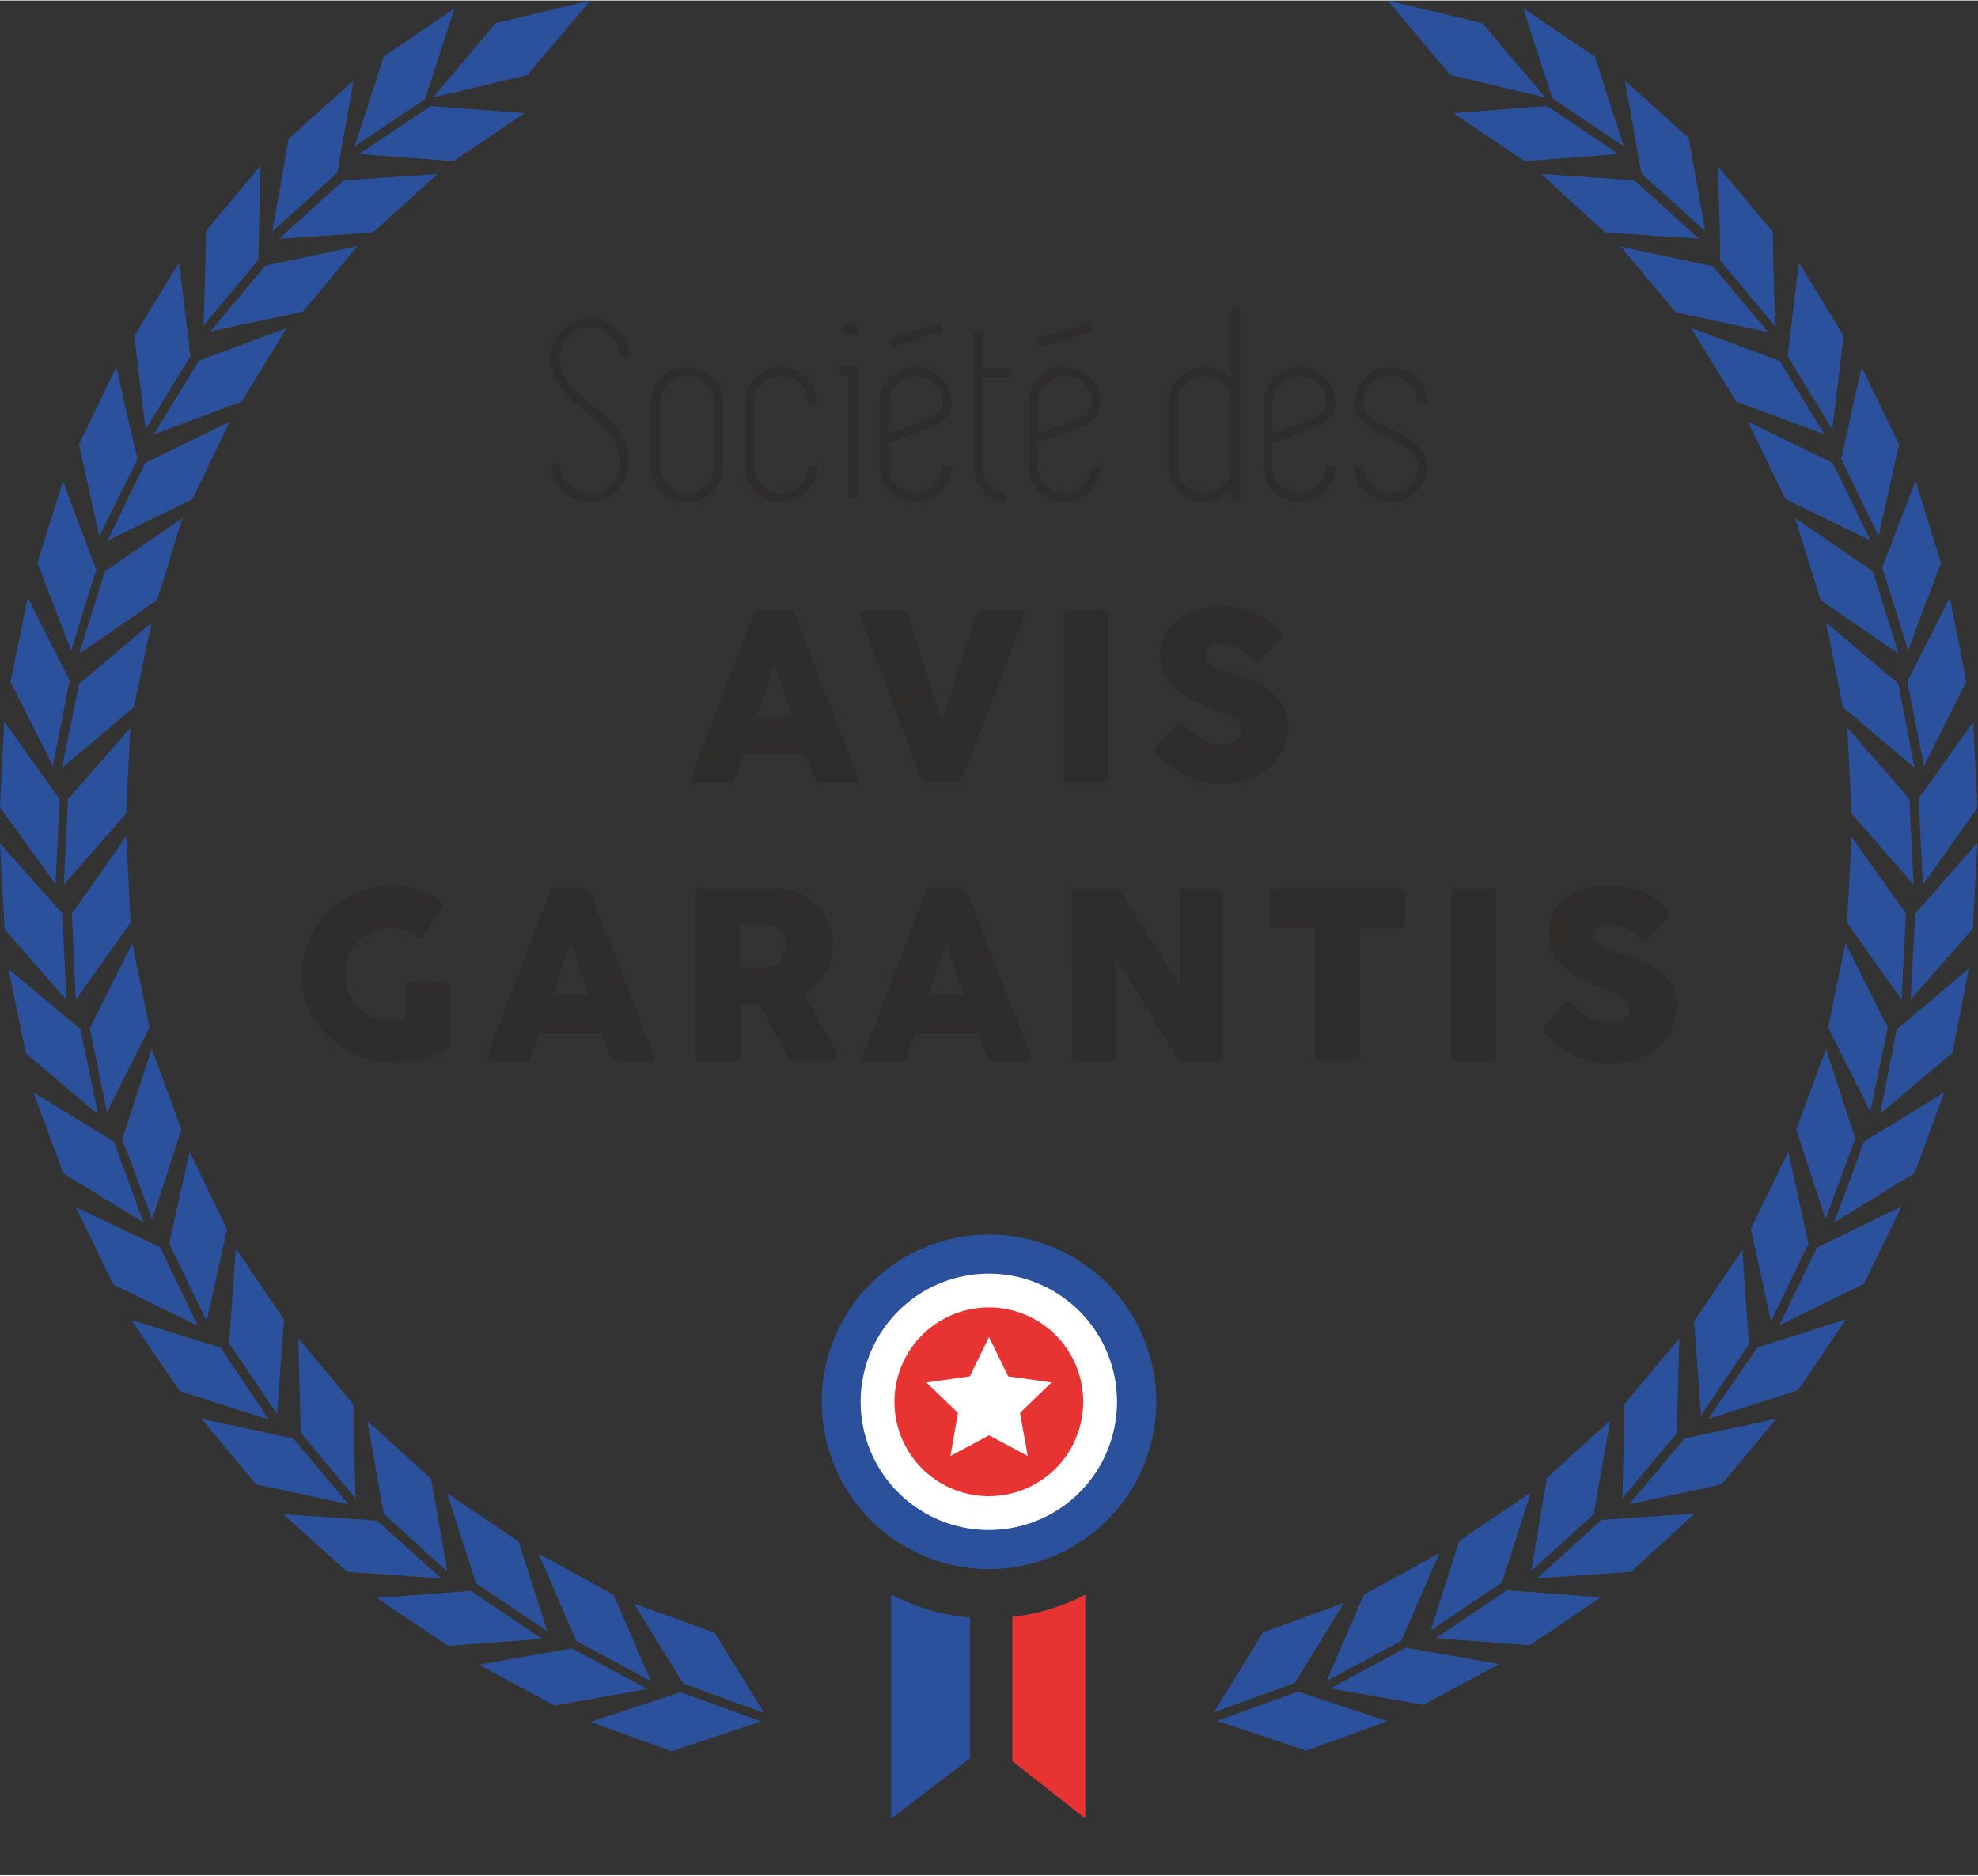 <svg id="Calque_1" data-name="Calque 1" xmlns="http://www.w3.org/2000/svg" xmlns:xlink="http://www.w3.org/1999/xlink" width="4.25cm" height="4.03cm" viewBox="0 0 120.52 114.22"><rect x="0" y="0" width="120.52" height="114.22" fill="#333333" stroke="none"/><defs><style>.cls-1{fill:none;}.cls-2{clip-path:url(#clip-path);}.cls-3,.cls-6{fill:#2c519c;}.cls-4{fill:#e73331;}.cls-5{fill:#fff;}.cls-6{fill-rule:evenodd;}.cls-7{fill:#2e2d2c;}</style><clipPath id="clip-path" transform="translate(-1.62 -0.87)"><path class="cls-1" d="M61.86,99.44A12.91,12.91,0,0,0,67.75,98v13.64l-5.83-4.58-6,4.58V98A12.88,12.88,0,0,0,61.86,99.44Z"/></clipPath></defs><g class="cls-2"><rect class="cls-3" x="52.5" y="94.03" width="6.6" height="20.19"/><rect class="cls-4" x="61.68" y="94.03" width="6.6" height="20.19"/></g><path class="cls-3" d="M61.88,76.06A10.19,10.19,0,1,0,72.07,86.25,10.19,10.19,0,0,0,61.88,76.06Z" transform="translate(-1.62 -0.87)"/><path class="cls-5" d="M61.88,78.44a7.81,7.81,0,1,0,7.8,7.81A7.81,7.81,0,0,0,61.88,78.44Z" transform="translate(-1.62 -0.87)"/><path class="cls-4" d="M61.88,80.5a5.75,5.75,0,1,0,5.74,5.75A5.74,5.74,0,0,0,61.88,80.5Z" transform="translate(-1.62 -0.87)"/><polygon class="cls-5" points="62.15 86.05 64.07 84.2 61.43 83.83 60.26 81.43 59.09 83.83 56.44 84.2 58.37 86.05 57.91 88.68 60.26 87.42 62.62 88.68 62.15 86.05"/><path class="cls-6" d="M95.89,7.3l-5.72.43,4.34,2.93,5.73-.44L95.89,7.3Zm.32-.47C95.62,5,95,3.18,94.45,1.36L98.8,4.29q.87,2.73,1.76,5.46L96.21,6.83Zm5.05,5-5.73-.39L99.41,15l5.73.39-3.88-3.51Zm.37-.42-1-5.66,3.89,3.51,1,5.66-3.89-3.51ZM106,17.07l-5.62-1.2,3.35,4,5.61,1.2-3.34-4Zm.43-.36c0-1.91-.09-3.83-.14-5.74l3.35,4c0,1.92.09,3.83.14,5.74l-3.35-4Zm3.63,6.12-5.39-2,2.73,4.47,5.38,2q-1.36-2.24-2.72-4.47Zm.48-.29.69-5.7q1.35,2.23,2.72,4.47l-.69,5.7-2.72-4.47Zm2.76,6.51-5.17-2.52,2.28,4.72,5.17,2.52-2.28-4.72Zm.51-.25q.61-2.79,1.24-5.6c.76,1.57,1.51,3.14,2.28,4.71-.42,1.87-.83,3.74-1.25,5.61q-1.14-2.36-2.27-4.72Zm1.94,6.86L111,32.41q.78,2.49,1.55,5l4.74,3.25q-.78-2.5-1.55-5Zm.53-.17c.69-1.79,1.37-3.58,2.06-5.36.52,1.66,1,3.33,1.55,5-.68,1.79-1.37,3.57-2,5.36l-1.56-5Zm1,7-4.38-3.7,1,5.13,4.38,3.71-1-5.14Zm.55-.11q1.31-2.57,2.59-5.13c.34,1.71.7,3.42,1,5.13l-2.58,5.13-1-5.13Zm.13,7.13-3.78-4.33c.09,1.74.17,3.49.26,5.23l3.78,4.33c-.09-1.74-.18-3.49-.26-5.23Zm.56,0,3.33-4.68c.08,1.74.17,3.49.26,5.23l-3.33,4.68c-.09-1.74-.17-3.49-.26-5.23Zm-.77,7-3.32-4.69c-.08,1.75-.17,3.49-.27,5.23l3.32,4.69.27-5.23Zm.56,0,3.79-4.32-.27,5.23-3.79,4.32.27-5.23Zm-1.67,6.93-2.57-5.13q-.54,2.57-1.06,5.13l2.57,5.13c.35-1.71.71-3.42,1.06-5.13Zm.55.12,4.39-3.71-1,5.14-4.39,3.69,1-5.12Zm-2.53,6.65c-.59-1.82-1.19-3.65-1.78-5.46-.6,1.63-1.21,3.27-1.81,4.91.59,1.82,1.19,3.64,1.78,5.46.6-1.64,1.21-3.28,1.81-4.91Zm.53.19,4.89-3q-.9,2.46-1.81,4.92l-4.89,3q.91-2.46,1.81-4.92Zm-3.38,6.21-1.23-5.6q-1.15,2.36-2.28,4.71l1.23,5.61,2.28-4.72Zm.51.25,5.16-2.51-2.28,4.71-5.16,2.52,2.28-4.72Zm-4.15,5.78L107.78,77l-2.94,4.34.42,5.73,2.94-4.34Zm.46.32,5.47-1.74-2.93,4.33-5.47,1.74L108.66,83Zm-4.82,5.17c0-1.91.09-3.82.13-5.74l-3.34,4c0,1.91-.09,3.83-.13,5.74l3.34-4Zm.43.36,5.61-1.21-3.33,4-5.62,1.21,3.34-4Zm-5.49,4.54c.31-1.89.63-3.77,1-5.66l-3.88,3.52q-.48,2.82-.95,5.66l3.88-3.52Zm.38.42,5.73-.39L101,96.61l-5.73.4,3.89-3.52Zm-6,3.81c.59-1.82,1.17-3.65,1.76-5.47l-4.35,2.92c-.58,1.83-1.17,3.65-1.75,5.47l4.34-2.92Zm.32.47,5.72.43-4.34,2.92-5.73-.43,4.35-2.92Zm-6.41,3c.75-1.75,1.52-3.51,2.28-5.26L84.72,98l-2.28,5.27,4.61-2.49Zm.26.5,5.66,1-4.61,2.48-5.66-1,4.61-2.49Zm-6.79,2.15,3-4.88-4.92,1.79-3,4.87,4.93-1.78Zm.19.53,5.45,1.8-4.93,1.79-5.45-1.81,4.93-1.78ZM90,5.41,86.16.87l5.78,1.38,3.84,4.53L90,5.41Z" transform="translate(-1.62 -0.87)"/><path class="cls-6" d="M27.86,7.3l5.73.43-4.35,2.93-5.73-.44L27.86,7.3Zm-.32-.47C28.13,5,28.72,3.18,29.3,1.36L25,4.29c-.59,1.82-1.17,3.64-1.76,5.46l4.34-2.92Zm-5,5,5.73-.39L24.35,15l-5.73.39,3.88-3.51Zm-.38-.42,1-5.66L19.2,9.3c-.32,1.89-.65,3.77-1,5.66l3.88-3.51Zm-4.37,5.62,5.62-1.2c-1.11,1.34-2.23,2.68-3.34,4l-5.62,1.2c1.12-1.34,2.23-2.69,3.34-4Zm-.43-.36c.05-1.91.09-3.83.14-5.74l-3.34,4c0,1.92-.09,3.83-.14,5.74l3.34-4ZM13.7,22.83l5.38-2L16.35,25.3,11,27.3l2.73-4.47Zm-.48-.29-.69-5.7L9.8,21.31l.69,5.7,2.73-4.47Zm-2.76,6.51,5.16-2.52-2.28,4.72L8.18,33.77l2.28-4.72ZM10,28.8Q9.32,26,8.71,23.2L6.43,27.91c.41,1.87.83,3.74,1.24,5.61L10,28.8ZM8,35.66l4.73-3.25c-.52,1.66-1,3.33-1.55,5L6.45,40.66l1.56-5Zm-.54-.17c-.68-1.79-1.37-3.58-2-5.36l-1.56,5c.68,1.79,1.37,3.57,2.06,5.36.51-1.67,1-3.33,1.55-5Zm-1,7,4.39-3.7L9.78,43.92,5.39,47.63l1.05-5.14Zm-.55-.11L3.31,37.25,2.26,42.38l2.58,5.13,1-5.13Zm-.12,7.13,3.77-4.33c-.09,1.74-.17,3.49-.26,5.23L5.51,54.74c.08-1.74.17-3.49.26-5.23Zm-.56,0C4.09,47.92,3,46.36,1.88,44.8c-.09,1.74-.18,3.49-.26,5.23L5,54.71c.08-1.74.17-3.49.26-5.23Zm.76,7,3.32-4.69.27,5.23L6.24,61.75,6,56.52Zm-.56,0L1.62,52.23c.1,1.75.18,3.49.28,5.23l3.78,4.32-.27-5.23Zm1.68,6.93q1.28-2.56,2.57-5.13l1.05,5.13Q9.43,66,8.14,68.61L7.09,63.48Zm-.56.12L2.14,59.89c.35,1.72.71,3.42,1.06,5.14l4.39,3.69q-.52-2.55-1.06-5.12Zm2.53,6.65c.6-1.82,1.19-3.65,1.79-5.46l1.8,4.91q-.88,2.73-1.78,5.46Q10,72.7,9.06,70.25Zm-.52.19-4.9-3,1.81,4.92,4.89,3-1.8-4.92Zm3.37,6.21c.41-1.86.83-3.73,1.24-5.6l2.28,4.71c-.41,1.87-.83,3.74-1.24,5.61l-2.28-4.72Zm-.51.25L6.24,74.39,8.52,79.1l5.16,2.52L11.4,76.9Zm4.16,5.78c.14-1.91.27-3.82.41-5.73l2.94,4.34Q18.7,84.16,18.5,87l-2.94-4.34Zm-.47.32L9.62,81.26l2.94,4.33L18,87.33,15.09,83Zm4.83,5.17c-.05-1.91-.09-3.82-.14-5.74l3.34,4c.05,1.91.09,3.83.14,5.74l-3.34-4Zm-.44.36-5.61-1.21q1.67,2,3.34,4l5.61,1.21-3.34-4ZM25,93.07l-1-5.66,3.88,3.52,1,5.66L25,93.07Zm-.38.42-5.73-.39,3.88,3.51,5.73.4L24.6,93.49Zm6,3.81c-.58-1.82-1.17-3.65-1.76-5.47l4.35,2.92c.59,1.83,1.17,3.65,1.76,5.47L30.61,97.3Zm-.31.47-5.73.43,4.35,2.92,5.72-.43L30.3,97.77Zm6.41,3L34.43,95.5,39,98l2.28,5.27-4.61-2.49Zm-.27.5-5.65,1,4.6,2.48,5.66-1-4.61-2.49Zm6.8,2.15-3-4.88,4.92,1.79,3,4.87-4.92-1.78Zm-.19.53-5.45,1.8,4.92,1.79L48,105.72l-4.92-1.78ZM33.75,5.41,37.6.87,31.82,2.25,28,6.78l5.78-1.37Z" transform="translate(-1.62 -0.87)"/><path class="cls-7" d="M47.53,38.27a.12.12,0,0,1,0-.09l.1-.1a.35.35,0,0,1,.12-.07l.12,0h1.81a.27.27,0,0,1,.2.07.79.79,0,0,1,.13.14l.18.4,3.71,9.58a.21.21,0,0,1,0,.23.34.34,0,0,1-.27.09h-2a.37.37,0,0,1-.25-.07.34.34,0,0,1-.14-.2c-.09-.24-.19-.48-.27-.71s-.19-.49-.27-.72H46.93l-.27.72c-.09.23-.19.47-.27.71a.36.36,0,0,1-.36.27H43.94a.36.36,0,0,1-.22-.07.19.19,0,0,1,0-.22Zm1.28,3q-.14.36-.27.78l-.27.85-.27.83c-.09.27-.19.54-.28.78h2.17Z" transform="translate(-1.62 -0.87)"/><path class="cls-7" d="M57.83,48.35l-.14-.26-.12-.28L54,38.31a.17.17,0,0,0,0-.07.09.09,0,0,1,0-.05c0-.14.08-.2.26-.2h2.28a.35.35,0,0,1,.36.27L59,44.7c.19-.54.38-1.08.56-1.61s.35-1.07.52-1.61.35-1.07.52-1.61.36-1.07.56-1.61a.38.38,0,0,1,.39-.27h2.23a.33.33,0,0,1,.23.06.22.22,0,0,1,.07.16.54.54,0,0,1,0,.08v0l-3.65,9.5-.09.22a1.51,1.51,0,0,1-.11.22.65.65,0,0,1-.15.18.34.34,0,0,1-.19.07H58.12A.3.3,0,0,1,57.83,48.35Z" transform="translate(-1.62 -0.87)"/><path class="cls-7" d="M66.43,38.3a.3.3,0,0,1,.08-.22.27.27,0,0,1,.23-.09h2.08a.37.37,0,0,1,.22.09.25.25,0,0,1,.12.22v9.88c0,.21-.11.32-.34.32H66.74a.28.28,0,0,1-.31-.32Z" transform="translate(-1.62 -0.87)"/><path class="cls-7" d="M73.83,45.1l.3.27.43.32a3.58,3.58,0,0,0,.72.38,2.22,2.22,0,0,0,1.34,0A.93.93,0,0,0,77,45.9a.72.72,0,0,0,.2-.31,1.1,1.1,0,0,0,.06-.37.54.54,0,0,0-.17-.39,1.58,1.58,0,0,0-.4-.31,4.52,4.52,0,0,0-.5-.23l-.45-.16a10.73,10.73,0,0,1-1.5-.64,4.88,4.88,0,0,1-1.06-.76,2.84,2.84,0,0,1-.85-2,2.65,2.65,0,0,1,.27-1.2,2.59,2.59,0,0,1,.76-.92A3.68,3.68,0,0,1,74.56,38a5.27,5.27,0,0,1,1.54-.2,4.72,4.72,0,0,1,2.4.6,4.53,4.53,0,0,1,.46.3,4,4,0,0,1,.37.29,1.3,1.3,0,0,1,.26.27.33.33,0,0,1,.1.22.34.34,0,0,1,0,.17,1,1,0,0,1-.14.17L78.42,41a.33.33,0,0,1-.24.11A.29.29,0,0,1,78,41l-.18-.14-.07-.06-.31-.25c-.11-.08-.24-.15-.37-.23a2.05,2.05,0,0,0-.41-.16,1.41,1.41,0,0,0-.45-.07,2.06,2.06,0,0,0-.44,0,1,1,0,0,0-.36.12.76.76,0,0,0-.25.22.64.64,0,0,0-.09.34.65.65,0,0,0,.1.34.89.89,0,0,0,.3.27,2.49,2.49,0,0,0,.49.24l.68.23c.5.16,1,.34,1.38.52a4.7,4.7,0,0,1,1.1.65,2.73,2.73,0,0,1,.71.88,2.83,2.83,0,0,1,.26,1.26,3,3,0,0,1-.32,1.41,3.24,3.24,0,0,1-.87,1.08,4.29,4.29,0,0,1-1.31.69,5.22,5.22,0,0,1-1.61.24,4.44,4.44,0,0,1-1.6-.29,6.21,6.21,0,0,1-1.46-.78,4.22,4.22,0,0,1-.48-.4l-.3-.32,0,0h0v0a0,0,0,0,1,0,0h0a.53.53,0,0,1-.17-.29c0-.08.06-.16.17-.27L73.28,45a.55.55,0,0,1,.24-.1.22.22,0,0,1,.13,0Z" transform="translate(-1.62 -0.87)"/><path class="cls-7" d="M27,57.93a2.94,2.94,0,0,0-.77-.39,2.65,2.65,0,0,0-2,.08,2.8,2.8,0,0,0-.84.6,2.7,2.7,0,0,0-.54.9,3.07,3.07,0,0,0,0,2.18,2.87,2.87,0,0,0,.54.89,2.61,2.61,0,0,0,.84.59,2.58,2.58,0,0,0,1.08.22,4,4,0,0,0,.49,0l.52-.09V61a.33.33,0,0,1,.08-.22.27.27,0,0,1,.23-.09h1.92a.37.37,0,0,1,.23.09A.25.25,0,0,1,29,61v3.42a.37.37,0,0,1-.2.32,5.17,5.17,0,0,1-.74.39,5.88,5.88,0,0,1-.84.27,8.72,8.72,0,0,1-.89.16c-.3,0-.59,0-.87,0a5.48,5.48,0,0,1-3.83-1.58A5.87,5.87,0,0,1,20.77,63a5.36,5.36,0,0,1,0-5.46,5.62,5.62,0,0,1,.84-1.1,5,5,0,0,1,1.1-.85A5.67,5.67,0,0,1,24,55a5.37,5.37,0,0,1,3,0,5.62,5.62,0,0,1,1.42.68.47.47,0,0,1,.18.19.23.23,0,0,1,0,.26l-1.14,1.66a.37.37,0,0,1-.19.15Q27.19,58,27,57.93Z" transform="translate(-1.62 -0.87)"/><path class="cls-7" d="M35.1,55.24a.16.16,0,0,1,0-.09l.09-.09.12-.07a.25.25,0,0,1,.12,0h1.81a.31.31,0,0,1,.21.07.47.47,0,0,1,.12.14l.18.4,3.72,9.58a.21.21,0,0,1,0,.23.33.33,0,0,1-.26.09h-2a.41.41,0,0,1-.25-.07.34.34,0,0,1-.14-.2c-.1-.24-.19-.48-.28-.72s-.18-.47-.27-.72H34.51c-.09.25-.18.49-.28.72l-.27.72a.35.35,0,0,1-.36.27H31.51a.33.33,0,0,1-.22-.08.16.16,0,0,1,0-.21Zm1.29,3q-.14.36-.27.78c-.1.28-.19.56-.28.84l-.27.84c-.09.28-.18.53-.27.77h2.17Z" transform="translate(-1.62 -0.87)"/><path class="cls-7" d="M44,55.29a.28.28,0,0,1,.08-.23.29.29,0,0,1,.23-.09h4.57a3.45,3.45,0,0,1,2.47,1,3.32,3.32,0,0,1,.75,1.09,3.17,3.17,0,0,1,.28,1.33,3.06,3.06,0,0,1-.14.92,2.82,2.82,0,0,1-.36.81,3.13,3.13,0,0,1-.56.69,3.31,3.31,0,0,1-.7.53l1.82,3.42a2.67,2.67,0,0,0,.12.24.4.4,0,0,1,.08.23.21.21,0,0,1-.07.17.32.32,0,0,1-.2.07H49.94a.32.32,0,0,1-.21-.08.31.31,0,0,1-.13-.19L47.88,62H46.74v3.2c0,.2-.11.31-.33.31h-2.1a.36.36,0,0,1-.23-.08.32.32,0,0,1-.08-.23Zm5.54,3.14a1.25,1.25,0,0,0-.08-.42,1.5,1.5,0,0,0-.22-.39,1.41,1.41,0,0,0-.34-.3,1.1,1.1,0,0,0-.44-.15l-.37,0a2.24,2.24,0,0,0-.38,0h-1v2.6h1.52l.22,0a1.25,1.25,0,0,0,.45-.14,1.18,1.18,0,0,0,.33-.3,1.28,1.28,0,0,0,.21-.38A1.41,1.41,0,0,0,49.54,58.43Z" transform="translate(-1.62 -0.87)"/><path class="cls-7" d="M58,55.24a.14.14,0,0,1,0-.09.45.45,0,0,1,.1-.09l.12-.07a.25.25,0,0,1,.12,0H60.2a.27.27,0,0,1,.2.07.79.79,0,0,1,.13.14l.18.4,3.71,9.58a.19.19,0,0,1,0,.23.34.34,0,0,1-.27.09h-2a.44.44,0,0,1-.25-.07.34.34,0,0,1-.14-.2c-.09-.24-.19-.48-.27-.72s-.18-.47-.27-.72H57.41q-.13.37-.27.72t-.27.72a.36.36,0,0,1-.37.27H54.42a.36.36,0,0,1-.23-.08c-.06-.05-.06-.12,0-.21Zm1.28,3q-.13.36-.27.78l-.27.84-.27.84c-.09.28-.19.53-.28.77h2.17Z" transform="translate(-1.62 -0.87)"/><path class="cls-7" d="M66.92,55.28a.29.29,0,0,1,.08-.22.27.27,0,0,1,.23-.09h2.31a.43.43,0,0,1,.21.05.42.42,0,0,1,.18.17c.6,1,1.19,1.92,1.78,2.85L73.5,60.9V55.23a.31.31,0,0,1,.12-.19.26.26,0,0,1,.19-.07h2a.41.41,0,0,1,.25.08.29.29,0,0,1,.1.23V65.2a.23.23,0,0,1-.09.2.32.32,0,0,1-.23.08H73.6a.26.26,0,0,1-.16-.07,1.29,1.29,0,0,1-.15-.17l-1.86-3.08-1.86-3.07v6.07a.3.3,0,0,1-.08.23.29.29,0,0,1-.25.09h-2a.3.3,0,0,1-.24-.09.34.34,0,0,1-.07-.22Z" transform="translate(-1.62 -0.87)"/><path class="cls-7" d="M79,55.28a.28.28,0,0,1,.1-.23A.36.36,0,0,1,79.3,55h7.61a.38.38,0,0,1,.23.08.27.27,0,0,1,.11.23V57a.39.39,0,0,1-.08.25.3.3,0,0,1-.26.11H84.47v7.75a.35.35,0,0,1-.09.23.29.29,0,0,1-.24.11H82.07a.32.32,0,0,1-.23-.1.33.33,0,0,1-.1-.24V57.39H79.3a.32.32,0,0,1-.23-.09A.33.33,0,0,1,79,57Z" transform="translate(-1.62 -0.87)"/><path class="cls-7" d="M90.05,55.28a.33.33,0,0,1,.08-.22.3.3,0,0,1,.24-.09h2.07a.43.43,0,0,1,.23.08.27.27,0,0,1,.12.23v9.88c0,.21-.11.32-.35.32H90.37a.29.29,0,0,1-.32-.32Z" transform="translate(-1.62 -0.87)"/><path class="cls-7" d="M97.46,62.08c.07.06.18.15.3.27l.43.32a3.08,3.08,0,0,0,.72.37,1.81,1.81,0,0,0,.74.14,1.74,1.74,0,0,0,.6-.08,1.29,1.29,0,0,0,.39-.21.83.83,0,0,0,.2-.32,1.15,1.15,0,0,0,.06-.37.54.54,0,0,0-.17-.39,1.58,1.58,0,0,0-.4-.31,3.32,3.32,0,0,0-.51-.23l-.45-.16a10.41,10.41,0,0,1-1.48-.64,4.2,4.2,0,0,1-1.06-.77,2.6,2.6,0,0,1-.64-.92A2.92,2.92,0,0,1,96,57.65a2.73,2.73,0,0,1,.26-1.19,2.59,2.59,0,0,1,.76-.92A3.4,3.4,0,0,1,98.19,55a5.21,5.21,0,0,1,1.54-.21,5.07,5.07,0,0,1,1.24.15,4.52,4.52,0,0,1,1.16.46l.46.29a4.2,4.2,0,0,1,.38.3,2,2,0,0,1,.25.26.41.41,0,0,1,.1.22.29.29,0,0,1,0,.17.55.55,0,0,1-.14.18l-1.08,1.15a.35.35,0,0,1-.24.12.31.31,0,0,1-.18,0l-.17-.14-.07-.06-.32-.25a2.26,2.26,0,0,0-.37-.22,1.54,1.54,0,0,0-.42-.17,1.32,1.32,0,0,0-.44-.08,2,2,0,0,0-.44,0,1,1,0,0,0-.36.12.67.67,0,0,0-.25.22.59.59,0,0,0-.09.34.57.57,0,0,0,.1.34,1.14,1.14,0,0,0,.3.27,2.51,2.51,0,0,0,.49.23l.68.24a12.88,12.88,0,0,1,1.38.52,5,5,0,0,1,1.1.64,2.67,2.67,0,0,1,.71.89,2.78,2.78,0,0,1,.26,1.25,3.11,3.11,0,0,1-.32,1.41,3.06,3.06,0,0,1-.87,1.08,4,4,0,0,1-1.3.69,5,5,0,0,1-1.62.25,4.49,4.49,0,0,1-1.6-.3,5.83,5.83,0,0,1-1.46-.77,4.22,4.22,0,0,1-.48-.41l-.31-.32,0,0v0a0,0,0,0,1,0,0h0s0,0,0,0a.45.45,0,0,1-.16-.28.39.39,0,0,1,.16-.27L96.91,62a.44.44,0,0,1,.24-.12.24.24,0,0,1,.13.05A.78.78,0,0,1,97.46,62.08Z" transform="translate(-1.62 -0.87)"/><path class="cls-7" d="M37.69,25.5l.8.68a4.77,4.77,0,0,1,.72.77,3.53,3.53,0,0,1,.52.93,3.34,3.34,0,0,1,.2,1.17,2.41,2.41,0,0,1-.19.93,2.49,2.49,0,0,1-.51.75,2.39,2.39,0,0,1-.74.51,2.32,2.32,0,0,1-1.84,0A2.33,2.33,0,0,1,35.39,30a2.23,2.23,0,0,1-.19-.92h.54a1.71,1.71,0,0,0,.15.71,1.8,1.8,0,0,0,.39.58,2,2,0,0,0,.58.39,1.71,1.71,0,0,0,.71.15,1.63,1.63,0,0,0,.7-.15,2.11,2.11,0,0,0,.58-.39,2,2,0,0,0,.39-.58,1.71,1.71,0,0,0,.15-.71,2.62,2.62,0,0,0-.18-1,3.22,3.22,0,0,0-.45-.81,5.32,5.32,0,0,0-.66-.69c-.24-.21-.5-.42-.76-.63s-.52-.42-.77-.64a5.25,5.25,0,0,1-.69-.73,3.37,3.37,0,0,1-.49-.87,2.83,2.83,0,0,1-.19-1.09,2.24,2.24,0,0,1,.19-.93,2.4,2.4,0,0,1,.5-.75,2.45,2.45,0,0,1,.76-.5,2.2,2.2,0,0,1,.92-.19,2.3,2.3,0,0,1,1.66.68,2.49,2.49,0,0,1,.51.75,2.37,2.37,0,0,1,.19.92h-.54a1.66,1.66,0,0,0-.15-.7,1.91,1.91,0,0,0-1-1,1.78,1.78,0,0,0-.7-.14,1.87,1.87,0,0,0-.71.14,1.82,1.82,0,0,0-.58.4,1.75,1.75,0,0,0-.39.57,1.66,1.66,0,0,0-.15.7,2.45,2.45,0,0,0,.16.93,3.14,3.14,0,0,0,.44.75,4.65,4.65,0,0,0,.62.64C37.19,25.1,37.43,25.3,37.69,25.5Z" transform="translate(-1.62 -0.87)"/><path class="cls-7" d="M43.47,31.43a2.19,2.19,0,0,1-.85-.17,2.27,2.27,0,0,1-.7-.47,2.34,2.34,0,0,1-.47-.69,2.27,2.27,0,0,1-.17-.86V25.39a2.19,2.19,0,0,1,.17-.85,2.27,2.27,0,0,1,.47-.7,2.46,2.46,0,0,1,.7-.47,2.19,2.19,0,0,1,.85-.17,2.24,2.24,0,0,1,.86.17,2.46,2.46,0,0,1,.7.47,2.24,2.24,0,0,1,.46.7,2,2,0,0,1,.18.85v3.85a2.11,2.11,0,0,1-.18.86,2.31,2.31,0,0,1-.46.69,2.27,2.27,0,0,1-.7.47A2.24,2.24,0,0,1,43.47,31.43Zm0-7.69a1.74,1.74,0,0,0-.64.13,1.67,1.67,0,0,0-.88.88,1.74,1.74,0,0,0-.13.64v3.85a1.7,1.7,0,0,0,.13.64,1.81,1.81,0,0,0,.35.53,2,2,0,0,0,.53.35,1.67,1.67,0,0,0,1.29,0,1.76,1.76,0,0,0,.52-.35,1.49,1.49,0,0,0,.35-.53,1.53,1.53,0,0,0,.14-.64V25.39a1.57,1.57,0,0,0-.14-.64,1.45,1.45,0,0,0-.35-.52,1.61,1.61,0,0,0-.52-.36A1.75,1.75,0,0,0,43.47,23.74Z" transform="translate(-1.62 -0.87)"/><path class="cls-7" d="M49.21,30.89a1.57,1.57,0,0,0,.65-.13,1.76,1.76,0,0,0,.52-.35,1.49,1.49,0,0,0,.35-.53,1.53,1.53,0,0,0,.13-.64h.54a2.1,2.1,0,0,1-.17.86,2.31,2.31,0,0,1-.46.69,2.27,2.27,0,0,1-.7.47,2.24,2.24,0,0,1-.86.17,2.27,2.27,0,0,1-.86-.17,2.24,2.24,0,0,1-1.16-1.16,2.27,2.27,0,0,1-.17-.86V25.39a2.19,2.19,0,0,1,.17-.85,2.27,2.27,0,0,1,.47-.7,2.55,2.55,0,0,1,.69-.47,2.27,2.27,0,0,1,.86-.17,2.24,2.24,0,0,1,.86.17,2.46,2.46,0,0,1,.7.47,2.24,2.24,0,0,1,.46.7,2,2,0,0,1,.17.85h-.54a1.56,1.56,0,0,0-.13-.64,1.45,1.45,0,0,0-.35-.52,1.61,1.61,0,0,0-.52-.36,1.75,1.75,0,0,0-.65-.13,1.7,1.7,0,0,0-.64.13,1.67,1.67,0,0,0-.88.88,1.56,1.56,0,0,0-.13.64v3.85a1.53,1.53,0,0,0,.13.64,1.81,1.81,0,0,0,.35.53,2,2,0,0,0,.53.35A1.53,1.53,0,0,0,49.21,30.89Z" transform="translate(-1.62 -0.87)"/><path class="cls-7" d="M53.32,23.15h.54v8.08h-.54V23.71h-.54v-.56Zm.13-1.86a.38.38,0,0,1-.41-.41.4.4,0,0,1,.11-.29.41.41,0,0,1,.3-.12.38.38,0,0,1,.28.12.35.35,0,0,1,.13.29.38.38,0,0,1-.13.3A.41.41,0,0,1,53.45,21.29Z" transform="translate(-1.62 -0.87)"/><path class="cls-7" d="M58.35,26.87l-.49.18-.74.29-.78.29-.59.22v1.39a1.7,1.7,0,0,0,.13.64,1.66,1.66,0,0,0,.36.53,1.76,1.76,0,0,0,.52.35,1.67,1.67,0,0,0,1.29,0,1.76,1.76,0,0,0,.52-.35,1.66,1.66,0,0,0,.36-.53,1.7,1.7,0,0,0,.13-.64h.54a2.11,2.11,0,0,1-.18.86,2.14,2.14,0,0,1-.46.69,2.27,2.27,0,0,1-.7.47,2.24,2.24,0,0,1-1.71,0,2.27,2.27,0,0,1-.7-.47,2.31,2.31,0,0,1-.46-.69,2.11,2.11,0,0,1-.18-.86V25.39a2,2,0,0,1,.18-.85,2.24,2.24,0,0,1,.46-.7,2.46,2.46,0,0,1,.7-.47,2.24,2.24,0,0,1,1.71,0,2.46,2.46,0,0,1,.7.47,2.08,2.08,0,0,1,.46.7,2,2,0,0,1,.18.84h0C59.6,26.07,59.18,26.56,58.35,26.87Zm.54-6.38.17.52-3.14,1-.17-.52Zm-1.48,3.25a1.75,1.75,0,0,0-.65.13,1.77,1.77,0,0,0-.88.88,1.74,1.74,0,0,0-.13.64v1.88l.61-.23.72-.27.66-.25.43-.16a2.37,2.37,0,0,0,.59-.34.77.77,0,0,0,.3-.64,1.7,1.7,0,0,0-.13-.64,1.57,1.57,0,0,0-.36-.51,1.61,1.61,0,0,0-.52-.36A1.74,1.74,0,0,0,57.41,23.74Z" transform="translate(-1.62 -0.87)"/><path class="cls-7" d="M61.49,27.31v1.93a1.69,1.69,0,0,0,.12.64,1.55,1.55,0,0,0,.31.53,1.6,1.6,0,0,0,.46.35,1.17,1.17,0,0,0,.55.13v.54a1.84,1.84,0,0,1-.77-.17,2.08,2.08,0,0,1-.63-.47,2.2,2.2,0,0,1-.42-.69,2.48,2.48,0,0,1-.16-.86V21h.54v2.29h1.77v.54H61.49Z" transform="translate(-1.62 -0.87)"/><path class="cls-7" d="M67.43,26.87l-.49.18c-.23.1-.48.19-.75.29l-.77.29-.59.22v1.39a1.53,1.53,0,0,0,.13.64,1.63,1.63,0,0,0,.35.53,1.9,1.9,0,0,0,.52.35,1.69,1.69,0,0,0,1.3,0,1.9,1.9,0,0,0,.52-.35,1.63,1.63,0,0,0,.35-.53,1.53,1.53,0,0,0,.13-.64h.54a2.27,2.27,0,0,1-.17.86,2.34,2.34,0,0,1-.47.69,2.11,2.11,0,0,1-.69.47,2.26,2.26,0,0,1-1.72,0,2.11,2.11,0,0,1-.69-.47,2.34,2.34,0,0,1-.47-.69,2.27,2.27,0,0,1-.17-.86V25.39a2.19,2.19,0,0,1,.17-.85,2.21,2.21,0,0,1,1.16-1.17,2.26,2.26,0,0,1,1.72,0,2.21,2.21,0,0,1,1.16,1.17,2.14,2.14,0,0,1,.17.84h0C68.67,26.07,68.26,26.56,67.43,26.87ZM68,20.49l.16.52L65,22l-.16-.52Zm-1.49,3.25a1.79,1.79,0,0,0-.65.13,1.73,1.73,0,0,0-.52.36,1.59,1.59,0,0,0-.35.52,1.56,1.56,0,0,0-.13.64v1.88l.6-.23.72-.27.67-.25.43-.16a2.56,2.56,0,0,0,.59-.34.79.79,0,0,0,.29-.64,1.53,1.53,0,0,0-.13-.64,1.54,1.54,0,0,0-.35-.51,1.73,1.73,0,0,0-.52-.36A1.79,1.79,0,0,0,66.48,23.74Z" transform="translate(-1.62 -0.87)"/><path class="cls-7" d="M77.16,19.62V31.35h-.54v-.67a2.36,2.36,0,0,1-.74.54,2,2,0,0,1-.91.21,2.24,2.24,0,0,1-.86-.17,2.27,2.27,0,0,1-.7-.47A2.31,2.31,0,0,1,73,30.1a2.1,2.1,0,0,1-.17-.86V25.39a2,2,0,0,1,.17-.85,2.24,2.24,0,0,1,.46-.7,2.46,2.46,0,0,1,.7-.47A2.24,2.24,0,0,1,75,23.2a2.16,2.16,0,0,1,.91.2,2.14,2.14,0,0,1,.74.56V19.62ZM75,30.89a1.53,1.53,0,0,0,.64-.13,2,2,0,0,0,.53-.35,1.81,1.81,0,0,0,.35-.53,1.7,1.7,0,0,0,.13-.64V25.39a1.74,1.74,0,0,0-.13-.64,1.67,1.67,0,0,0-.88-.88,1.7,1.7,0,0,0-.64-.13,1.75,1.75,0,0,0-.65.13,1.73,1.73,0,0,0-.52.36,1.45,1.45,0,0,0-.35.52,1.56,1.56,0,0,0-.13.64v3.85a1.53,1.53,0,0,0,.13.64,1.49,1.49,0,0,0,.35.53,1.9,1.9,0,0,0,.52.35A1.57,1.57,0,0,0,75,30.89Z" transform="translate(-1.62 -0.87)"/><path class="cls-7" d="M81.74,26.87l-.49.18c-.23.1-.48.19-.75.29l-.77.29-.59.22v1.39a1.53,1.53,0,0,0,.13.64,1.49,1.49,0,0,0,.35.53,1.9,1.9,0,0,0,.52.35,1.57,1.57,0,0,0,.65.13,1.53,1.53,0,0,0,.64-.13,1.58,1.58,0,0,0,.88-.88,1.53,1.53,0,0,0,.13-.64H83a2.27,2.27,0,0,1-.17.86,2.34,2.34,0,0,1-.47.69,2.22,2.22,0,0,1-.69.47,2.27,2.27,0,0,1-.86.17,2.24,2.24,0,0,1-.86-.17,2.27,2.27,0,0,1-.7-.47,2.31,2.31,0,0,1-.46-.69,2.1,2.1,0,0,1-.17-.86V25.39a2,2,0,0,1,.17-.85,2.24,2.24,0,0,1,.46-.7,2.46,2.46,0,0,1,.7-.47,2.24,2.24,0,0,1,.86-.17,2.27,2.27,0,0,1,.86.17,2.41,2.41,0,0,1,.69.47,2.27,2.27,0,0,1,.47.7,2.14,2.14,0,0,1,.17.84h0C83,26.07,82.56,26.56,81.74,26.87Zm-.95-3.13a1.75,1.75,0,0,0-.65.13,1.73,1.73,0,0,0-.52.36,1.45,1.45,0,0,0-.35.52,1.56,1.56,0,0,0-.13.64v1.88l.6-.23.72-.27.66-.25.44-.16a2.78,2.78,0,0,0,.59-.34.79.79,0,0,0,.29-.64,1.53,1.53,0,0,0-.13-.64,1.71,1.71,0,0,0-.35-.51,1.66,1.66,0,0,0-.53-.36A1.7,1.7,0,0,0,80.79,23.74Z" transform="translate(-1.62 -0.87)"/><path class="cls-7" d="M86.5,27.06c.23.12.48.25.72.39a3.22,3.22,0,0,1,.66.46,2.65,2.65,0,0,1,.49.58,1.52,1.52,0,0,1,.19.75,2.11,2.11,0,0,1-.18.86,2.31,2.31,0,0,1-.46.69,2.27,2.27,0,0,1-.7.47,2.24,2.24,0,0,1-1.71,0,2.27,2.27,0,0,1-.7-.47,2.34,2.34,0,0,1-.47-.69,2.27,2.27,0,0,1-.17-.86h.54a1.7,1.7,0,0,0,.13.64,1.81,1.81,0,0,0,.35.53,2,2,0,0,0,.53.35,1.53,1.53,0,0,0,.64.13,1.57,1.57,0,0,0,.65-.13,1.76,1.76,0,0,0,.52-.35,1.49,1.49,0,0,0,.35-.53,1.53,1.53,0,0,0,.14-.64.94.94,0,0,0-.15-.53,1.79,1.79,0,0,0-.39-.44,5.1,5.1,0,0,0-.57-.37l-.66-.35c-.25-.12-.5-.24-.74-.38a4.16,4.16,0,0,1-.67-.46,2.6,2.6,0,0,1-.48-.57,1.49,1.49,0,0,1-.19-.75,2.19,2.19,0,0,1,.17-.85,2.27,2.27,0,0,1,.47-.7,2.46,2.46,0,0,1,.7-.47,2.24,2.24,0,0,1,1.71,0,2.46,2.46,0,0,1,.7.47,2.24,2.24,0,0,1,.46.7,2,2,0,0,1,.18.85H88a1.57,1.57,0,0,0-.14-.64,1.45,1.45,0,0,0-.35-.52,1.61,1.61,0,0,0-.52-.36,1.75,1.75,0,0,0-.65-.13,1.7,1.7,0,0,0-.64.13,1.67,1.67,0,0,0-.88.88,1.74,1.74,0,0,0-.13.64,1,1,0,0,0,.15.54,1.78,1.78,0,0,0,.4.43,5.1,5.1,0,0,0,.57.37Z" transform="translate(-1.62 -0.87)"/></svg>